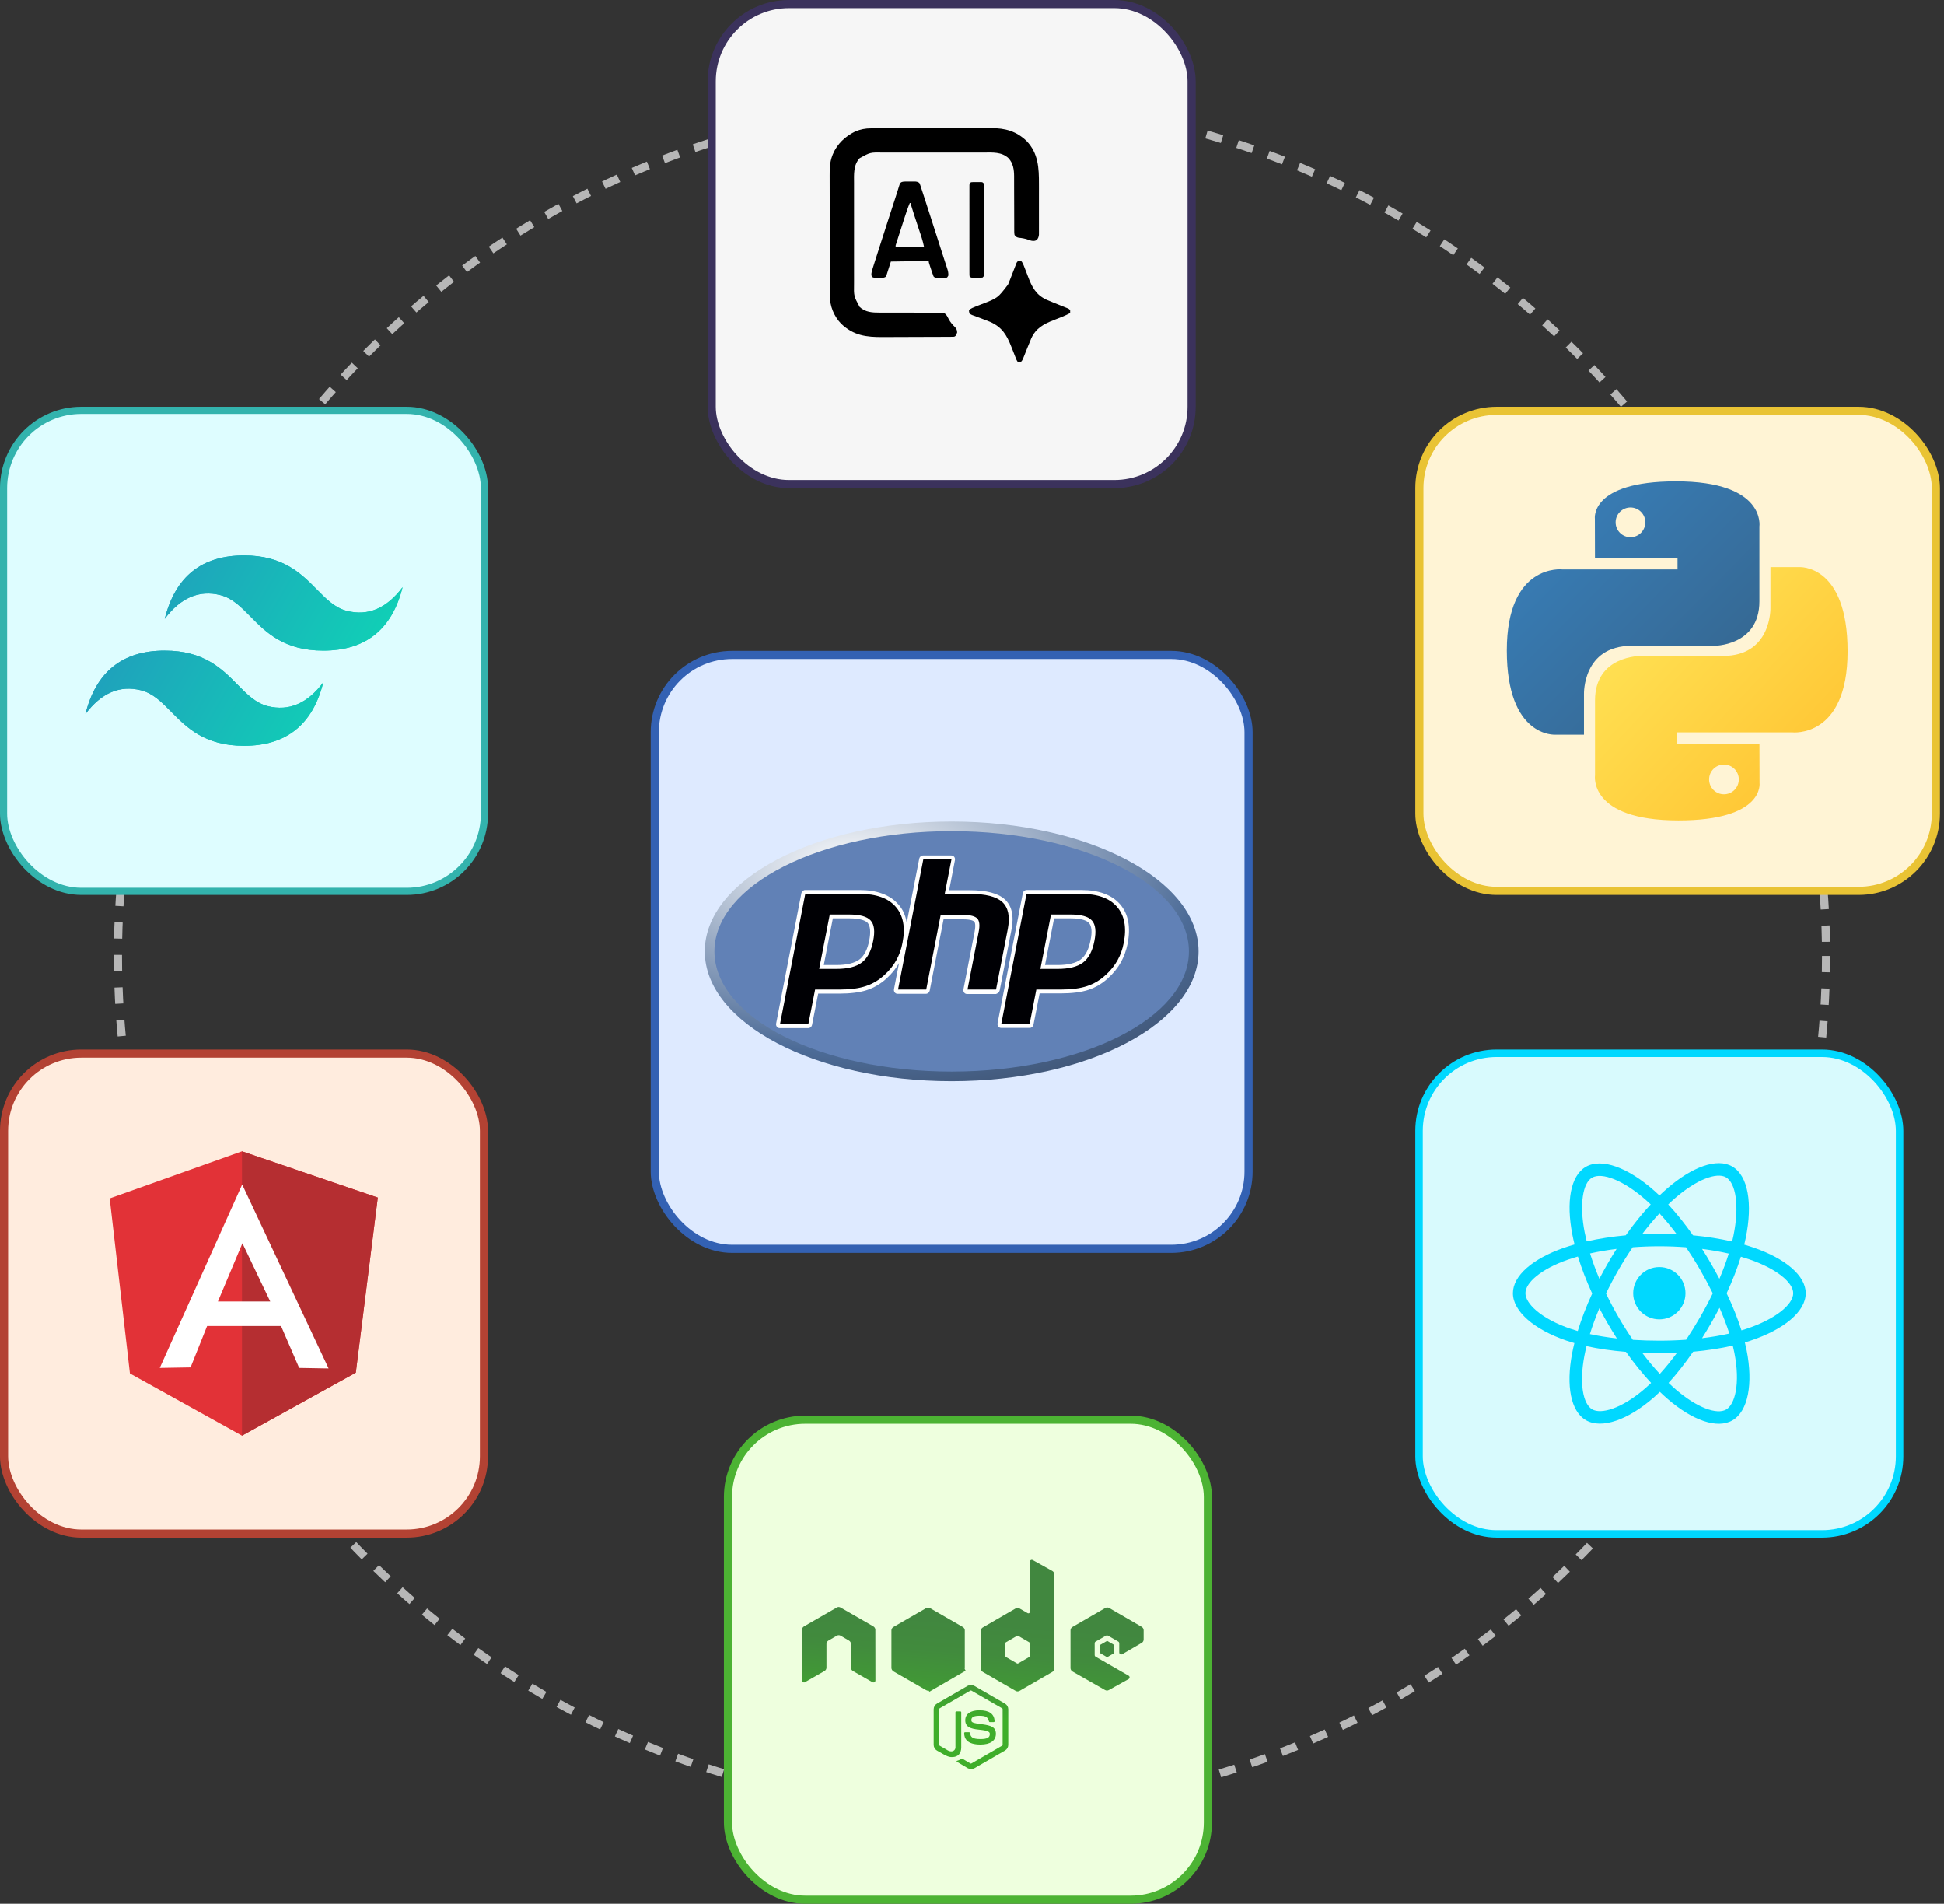 <svg width="239" height="234" viewBox="0 0 239 234" fill="none" xmlns="http://www.w3.org/2000/svg">
<rect x="0" y="0" width="239" height="234" fill="#333333" stroke="none"/>
<circle cx="119.5" cy="117.5" r="105" stroke="#B7B7B7" stroke-dasharray="2 2"/>
<rect x="174.5" y="50.5" width="63.5" height="59" rx="9.5" fill="#FFF4D5" stroke="#E9C334"/>
<g clip-path="url(#clip0_2597_7905)">
<rect width="42" height="42" transform="translate(185.25 59)" fill="#FFF4D5"/>
<path d="M206.049 59.164C195.412 59.164 196.076 63.777 196.076 63.777L196.088 68.555H206.238V69.99H192.056C192.056 69.99 185.25 69.218 185.25 79.951C185.25 90.683 191.191 90.302 191.191 90.302H194.736V85.322C194.736 85.322 194.545 79.382 200.582 79.382H210.649C210.649 79.382 216.305 79.473 216.305 73.915V64.725C216.305 64.725 217.164 59.164 206.049 59.164ZM200.452 62.377C201.462 62.377 202.278 63.194 202.278 64.204C202.278 65.213 201.462 66.03 200.452 66.03C199.442 66.03 198.626 65.213 198.626 64.204C198.626 63.194 199.442 62.377 200.452 62.377Z" fill="url(#paint0_linear_2597_7905)"/>
<path d="M206.351 100.843C216.987 100.843 216.323 96.231 216.323 96.231L216.311 91.452H206.161V90.017H220.343C220.343 90.017 227.149 90.789 227.149 80.057C227.149 69.324 221.208 69.705 221.208 69.705H217.663V74.685C217.663 74.685 217.854 80.626 211.817 80.626H201.75C201.75 80.626 196.094 80.534 196.094 86.092V95.282C196.094 95.282 195.235 100.843 206.351 100.843ZM211.948 97.63C210.938 97.63 210.121 96.814 210.121 95.804C210.121 94.794 210.938 93.978 211.948 93.978C212.957 93.978 213.774 94.794 213.774 95.804C213.774 96.814 212.957 97.63 211.948 97.63Z" fill="url(#paint1_linear_2597_7905)"/>
</g>
<rect x="80.5" y="80.5" width="73" height="73" rx="9.5" fill="#DEEAFF" stroke="#3361B3"/>
<ellipse cx="117" cy="116.935" rx="30.352" ry="15.958" fill="url(#paint2_radial_2597_7905)"/>
<ellipse cx="117" cy="116.937" rx="29.166" ry="14.773" fill="#6181B6"/>
<path fill-rule="evenodd" clip-rule="evenodd" d="M122.905 121.725L124.351 114.28C124.683 112.596 124.398 111.339 123.545 110.557C122.715 109.798 121.292 109.419 119.205 109.419H116.692L117.403 105.719C117.427 105.577 117.403 105.435 117.308 105.316C117.214 105.198 117.095 105.15 116.953 105.15H113.491C113.254 105.15 113.064 105.316 113.017 105.53L111.475 113.426C111.333 112.525 111.001 111.766 110.432 111.15C109.412 109.988 107.824 109.395 105.666 109.395H99.003C98.766 109.395 98.576 109.561 98.528 109.774L95.422 125.804C95.398 125.946 95.422 126.088 95.517 126.207C95.612 126.325 95.73 126.373 95.873 126.373H99.358C99.596 126.373 99.785 126.207 99.833 125.993L100.591 122.128H103.176C104.528 122.128 105.689 121.986 106.567 121.701C107.492 121.393 108.322 120.895 109.057 120.208C109.649 119.662 110.147 119.046 110.527 118.382L109.91 121.583C109.887 121.725 109.91 121.867 110.005 121.986C110.1 122.105 110.219 122.152 110.361 122.152H113.823C114.06 122.152 114.25 121.986 114.297 121.773L116.004 112.999H118.375C119.395 112.999 119.68 113.189 119.775 113.284C119.846 113.355 119.988 113.639 119.822 114.517L118.447 121.607C118.423 121.749 118.447 121.891 118.541 122.01C118.636 122.128 118.755 122.176 118.897 122.176H122.454C122.667 122.105 122.857 121.939 122.905 121.725ZM106.875 115.558C106.662 116.673 106.259 117.479 105.666 117.93C105.073 118.38 104.101 118.617 102.82 118.617H101.279L102.394 112.879H104.385C105.855 112.879 106.448 113.187 106.685 113.448C106.994 113.827 107.065 114.562 106.875 115.558Z" fill="white"/>
<path fill-rule="evenodd" clip-rule="evenodd" d="M137.701 111.147C136.681 109.985 135.093 109.393 132.935 109.393H126.224C125.987 109.393 125.797 109.559 125.75 109.772L122.644 125.778C122.62 125.92 122.644 126.062 122.739 126.181C122.833 126.299 122.952 126.347 123.094 126.347H126.58C126.817 126.347 127.007 126.181 127.054 125.967L127.813 122.102H130.398C131.749 122.102 132.911 121.96 133.788 121.675C134.713 121.367 135.543 120.869 136.278 120.182C136.895 119.613 137.416 118.972 137.796 118.285C138.175 117.597 138.46 116.838 138.626 116.008C139.029 113.945 138.721 112.333 137.701 111.147ZM134.073 115.558C133.86 116.673 133.457 117.479 132.864 117.93C132.271 118.38 131.299 118.617 130.018 118.617H128.477L129.591 112.879H131.583C133.053 112.879 133.646 113.187 133.883 113.448C134.215 113.827 134.286 114.563 134.073 115.558Z" fill="white"/>
<path fill-rule="evenodd" clip-rule="evenodd" d="M104.385 112.406C105.713 112.406 106.591 112.643 107.041 113.141C107.492 113.639 107.586 114.469 107.349 115.655C107.112 116.888 106.638 117.789 105.95 118.31C105.263 118.832 104.219 119.093 102.82 119.093H100.71L102.014 112.406H104.385ZM95.897 125.875H99.382L100.212 121.63H103.2C104.528 121.63 105.595 121.488 106.448 121.204C107.302 120.919 108.061 120.468 108.772 119.805C109.365 119.259 109.839 118.666 110.195 118.026C110.551 117.386 110.811 116.675 110.954 115.892C111.333 113.995 111.049 112.525 110.124 111.458C109.199 110.391 107.729 109.869 105.713 109.869H99.003L95.897 125.875Z" fill="#000004"/>
<path fill-rule="evenodd" clip-rule="evenodd" d="M113.515 105.625H116.977L116.147 109.869H119.229C121.174 109.869 122.502 110.201 123.237 110.889C123.972 111.577 124.185 112.668 123.901 114.185L122.454 121.631H118.945L120.32 114.541C120.486 113.735 120.415 113.189 120.154 112.905C119.893 112.62 119.3 112.454 118.423 112.454H115.649L113.87 121.631H110.408L113.515 105.625Z" fill="#000004"/>
<path fill-rule="evenodd" clip-rule="evenodd" d="M131.583 112.406C132.911 112.406 133.789 112.643 134.239 113.141C134.69 113.639 134.784 114.469 134.547 115.655C134.31 116.888 133.836 117.789 133.148 118.31C132.461 118.832 131.417 119.093 130.018 119.093H127.908L129.212 112.406H131.583ZM123.094 125.875H126.58L127.41 121.63H130.398C131.725 121.63 132.793 121.488 133.646 121.204C134.5 120.919 135.259 120.468 135.97 119.805C136.563 119.259 137.037 118.666 137.393 118.026C137.748 117.386 138.009 116.675 138.151 115.892C138.531 113.995 138.246 112.525 137.322 111.458C136.397 110.391 134.927 109.869 132.911 109.869H126.201L123.094 125.875Z" fill="#000004"/>
<rect x="0.439" y="50.439" width="59.121" height="59.121" rx="9.561" fill="#DEFDFF" stroke="#33B3AD" stroke-width="0.879"/>
<path d="M30 68.269C24.8 68.269 21.55 70.87 20.25 76.07C22.2 73.469 24.475 72.495 27.075 73.144C28.559 73.515 29.619 74.592 30.793 75.783C32.704 77.724 34.917 79.969 39.75 79.969C44.95 79.969 48.2 77.37 49.5 72.169C47.55 74.769 45.275 75.745 42.675 75.094C41.192 74.724 40.131 73.647 38.958 72.456C37.046 70.516 34.833 68.269 30 68.269ZM20.25 79.969C15.05 79.969 11.8 82.57 10.5 87.769C12.45 85.169 14.725 84.195 17.325 84.844C18.809 85.215 19.869 86.292 21.043 87.483C22.954 89.424 25.167 91.669 30 91.669C35.2 91.669 38.45 89.07 39.75 83.87C37.8 86.469 35.525 87.445 32.925 86.794C31.442 86.424 30.381 85.347 29.208 84.156C27.296 82.216 25.083 79.969 20.25 79.969Z" fill="url(#paint3_linear_2597_7905)"/>
<path d="M30 68.269C24.8 68.269 21.55 70.87 20.25 76.07C22.2 73.469 24.475 72.495 27.075 73.144C28.559 73.515 29.619 74.592 30.793 75.783C32.704 77.724 34.917 79.969 39.75 79.969C44.95 79.969 48.2 77.37 49.5 72.169C47.55 74.769 45.275 75.745 42.675 75.094C41.192 74.724 40.131 73.647 38.958 72.456C37.046 70.516 34.833 68.269 30 68.269ZM20.25 79.969C15.05 79.969 11.8 82.57 10.5 87.769C12.45 85.169 14.725 84.195 17.325 84.844C18.809 85.215 19.869 86.292 21.043 87.483C22.954 89.424 25.167 91.669 30 91.669C35.2 91.669 38.45 89.07 39.75 83.87C37.8 86.469 35.525 87.445 32.925 86.794C31.442 86.424 30.381 85.347 29.208 84.156C27.296 82.216 25.083 79.969 20.25 79.969Z" fill="url(#paint4_linear_2597_7905)"/>
<rect x="87.5" y="0.5" width="59" height="59" rx="9.5" fill="#F6F6F6" stroke="#3B325C"/>
<path d="M107.078 15.775C107.146 15.775 107.215 15.775 107.286 15.774C107.515 15.774 107.745 15.773 107.975 15.773C108.139 15.773 108.304 15.772 108.469 15.771C109.009 15.77 109.55 15.769 110.091 15.768C110.278 15.768 110.464 15.768 110.651 15.768C111.426 15.766 112.202 15.765 112.978 15.765C113.179 15.765 113.38 15.764 113.581 15.764C113.656 15.764 113.656 15.764 113.733 15.764C114.541 15.764 115.35 15.762 116.159 15.759C116.99 15.757 117.822 15.756 118.654 15.755C119.12 15.755 119.586 15.755 120.053 15.753C120.492 15.751 120.931 15.751 121.37 15.752C121.531 15.752 121.692 15.751 121.852 15.75C123.56 15.74 124.942 16.116 126.208 17.331C127.656 18.838 127.734 20.65 127.73 22.625C127.73 22.809 127.73 22.992 127.731 23.176C127.731 23.559 127.731 23.942 127.73 24.325C127.729 24.768 127.729 25.21 127.73 25.652C127.731 26.08 127.731 26.507 127.73 26.934C127.73 27.116 127.73 27.297 127.731 27.478C127.731 27.73 127.73 27.983 127.73 28.236C127.73 28.31 127.73 28.385 127.731 28.462C127.73 28.531 127.73 28.6 127.729 28.671C127.729 28.76 127.729 28.76 127.729 28.851C127.701 29.12 127.626 29.324 127.438 29.518C127.17 29.66 126.924 29.63 126.638 29.546C126.57 29.521 126.503 29.495 126.434 29.468C126.031 29.325 125.648 29.26 125.224 29.218C124.961 29.154 124.888 29.099 124.729 28.878C124.685 28.633 124.689 28.391 124.691 28.143C124.691 28.031 124.691 28.031 124.69 27.917C124.689 27.669 124.689 27.422 124.69 27.175C124.689 27.003 124.688 26.831 124.687 26.658C124.685 26.204 124.684 25.751 124.684 25.297C124.683 24.572 124.68 23.847 124.677 23.122C124.676 22.87 124.676 22.617 124.676 22.365C124.676 22.209 124.675 22.052 124.675 21.896C124.675 21.826 124.675 21.757 124.676 21.685C124.671 20.851 124.568 20.07 123.983 19.441C123.139 18.653 122.02 18.747 120.942 18.749C120.794 18.749 120.646 18.749 120.498 18.748C120.097 18.748 119.697 18.748 119.297 18.748C118.877 18.749 118.457 18.748 118.038 18.748C117.333 18.748 116.628 18.748 115.923 18.749C115.109 18.75 114.295 18.749 113.482 18.749C112.782 18.748 112.082 18.748 111.382 18.748C110.965 18.748 110.547 18.748 110.13 18.748C109.737 18.748 109.345 18.748 108.952 18.749C108.808 18.749 108.664 18.749 108.521 18.748C106.993 18.724 106.993 18.724 105.691 19.441C104.896 20.296 104.997 21.458 105 22.549C105 22.695 104.999 22.842 104.999 22.988C104.998 23.384 104.999 23.78 104.999 24.175C104.999 24.591 104.999 25.006 104.999 25.421C104.999 26.119 104.999 26.816 105 27.513C105 28.318 105 29.122 104.999 29.927C104.999 30.62 104.999 31.312 104.999 32.004C104.999 32.417 104.999 32.83 104.999 33.243C104.998 33.631 104.999 34.02 105 34.408C105 34.55 105 34.692 104.999 34.834C104.97 36.398 104.97 36.398 105.691 37.733C106.386 38.38 107.248 38.428 108.158 38.423C108.243 38.423 108.329 38.423 108.417 38.423C108.601 38.423 108.785 38.423 108.969 38.423C109.26 38.423 109.552 38.423 109.843 38.424C110.671 38.427 111.499 38.428 112.326 38.428C112.785 38.427 113.243 38.428 113.702 38.43C113.944 38.431 114.186 38.432 114.428 38.431C114.697 38.43 114.967 38.431 115.236 38.432C115.316 38.432 115.396 38.431 115.478 38.43C116.019 38.437 116.019 38.437 116.301 38.651C116.433 38.835 116.537 39.011 116.633 39.215C116.845 39.627 117.122 39.928 117.45 40.252C117.624 40.47 117.662 40.602 117.674 40.878C117.512 41.286 117.512 41.286 117.31 41.387C117.169 41.395 117.028 41.398 116.887 41.398C116.797 41.399 116.706 41.4 116.614 41.4C116.513 41.401 116.412 41.401 116.312 41.401C116.206 41.402 116.101 41.403 115.995 41.403C115.648 41.405 115.3 41.406 114.953 41.407C114.833 41.408 114.713 41.408 114.593 41.408C114.094 41.41 113.594 41.411 113.095 41.412C112.381 41.413 111.668 41.416 110.954 41.42C110.451 41.423 109.949 41.424 109.446 41.425C109.146 41.425 108.847 41.426 108.547 41.428C106.512 41.443 104.949 41.253 103.405 39.781C102.514 38.845 102.026 37.63 102.026 36.346C102.026 36.278 102.025 36.209 102.025 36.138C102.024 35.909 102.024 35.679 102.024 35.449C102.023 35.285 102.023 35.12 102.022 34.955C102.021 34.414 102.02 33.874 102.019 33.333C102.019 33.146 102.019 32.96 102.018 32.773C102.017 31.998 102.016 31.222 102.016 30.446C102.015 30.245 102.015 30.044 102.015 29.843C102.015 29.793 102.015 29.743 102.015 29.691C102.014 28.883 102.013 28.074 102.01 27.265C102.008 26.433 102.007 25.602 102.006 24.77C102.006 24.304 102.005 23.838 102.004 23.371C102.002 22.932 102.002 22.493 102.002 22.054C102.002 21.893 102.002 21.732 102.001 21.572C101.996 20.709 102.016 19.948 102.328 19.131C102.348 19.079 102.368 19.026 102.388 18.972C102.929 17.673 103.923 16.761 105.164 16.149C105.81 15.891 106.387 15.775 107.078 15.775Z" fill="black"/>
<path d="M125.343 32.051C125.529 32.078 125.529 32.078 125.634 32.185C125.794 32.445 125.895 32.72 126.003 33.006C126.052 33.134 126.102 33.262 126.152 33.39C126.229 33.59 126.306 33.79 126.382 33.991C126.867 35.268 127.358 36.242 128.664 36.841C128.926 36.956 129.191 37.063 129.456 37.169C129.715 37.274 129.973 37.378 130.232 37.483C130.41 37.555 130.589 37.627 130.768 37.698C130.85 37.731 130.933 37.764 131.017 37.798C131.091 37.828 131.166 37.857 131.242 37.887C131.42 37.969 131.42 37.969 131.566 38.115C131.575 38.306 131.575 38.306 131.566 38.478C130.916 38.823 130.24 39.082 129.554 39.343C128.319 39.82 127.337 40.35 126.778 41.607C126.592 42.039 126.417 42.476 126.243 42.913C126.184 43.06 126.125 43.207 126.066 43.354C126.009 43.496 125.952 43.637 125.897 43.779C125.871 43.843 125.845 43.908 125.818 43.974C125.796 44.031 125.773 44.088 125.75 44.147C125.667 44.311 125.608 44.411 125.456 44.515C125.274 44.519 125.274 44.519 125.093 44.442C124.979 44.259 124.979 44.259 124.884 44.015C124.831 43.881 124.831 43.881 124.776 43.745C124.758 43.698 124.74 43.651 124.721 43.602C124.665 43.456 124.607 43.31 124.549 43.165C124.473 42.974 124.397 42.783 124.322 42.592C123.758 41.163 123.194 40.22 121.747 39.569C121.535 39.483 121.321 39.401 121.107 39.319C121.052 39.298 120.996 39.277 120.939 39.255C120.708 39.167 120.478 39.08 120.246 38.995C120.075 38.932 119.905 38.867 119.735 38.801C119.656 38.773 119.656 38.773 119.575 38.745C119.429 38.687 119.429 38.687 119.201 38.551C119.132 38.317 119.132 38.317 119.129 38.115C119.384 37.896 119.67 37.785 119.979 37.665C120.061 37.633 120.061 37.633 120.144 37.6C120.317 37.532 120.491 37.464 120.665 37.397C122.661 36.636 122.661 36.636 123.929 34.972C124.117 34.532 124.289 34.084 124.461 33.637C124.538 33.437 124.616 33.236 124.695 33.035C124.743 32.911 124.791 32.787 124.839 32.663C124.871 32.58 124.871 32.58 124.905 32.494C124.923 32.446 124.942 32.397 124.962 32.346C125.055 32.149 125.126 32.084 125.343 32.051Z" fill="black"/>
<path d="M111.383 22.311C111.459 22.311 111.536 22.311 111.614 22.311C111.694 22.311 111.773 22.312 111.855 22.312C111.935 22.312 112.014 22.311 112.096 22.311C112.173 22.311 112.249 22.311 112.328 22.311C112.433 22.311 112.433 22.311 112.54 22.312C112.743 22.332 112.848 22.364 113.019 22.476C113.099 22.627 113.099 22.627 113.161 22.817C113.185 22.89 113.209 22.962 113.234 23.036C113.259 23.115 113.284 23.195 113.31 23.276C113.337 23.357 113.364 23.439 113.392 23.522C113.484 23.8 113.574 24.078 113.663 24.356C113.697 24.461 113.731 24.565 113.765 24.67C113.856 24.949 113.946 25.228 114.036 25.508C114.111 25.74 114.186 25.972 114.261 26.204C114.854 28.037 115.446 29.87 116.028 31.706C116.109 31.96 116.191 32.213 116.275 32.466C116.295 32.529 116.316 32.591 116.337 32.656C116.375 32.774 116.414 32.892 116.453 33.009C116.552 33.312 116.618 33.572 116.583 33.895C116.535 33.967 116.487 34.039 116.437 34.113C116.188 34.163 115.933 34.15 115.678 34.149C115.608 34.151 115.538 34.153 115.465 34.156C114.956 34.157 114.956 34.157 114.77 33.977C114.744 33.902 114.718 33.827 114.692 33.749C114.671 33.693 114.651 33.637 114.629 33.579C114.557 33.377 114.49 33.175 114.424 32.972C114.4 32.902 114.377 32.832 114.353 32.76C114.183 32.242 114.183 32.242 114.183 32.077C112.647 32.1 111.111 32.124 109.528 32.149C109.336 32.749 109.144 33.349 108.946 33.968C108.737 34.177 108.568 34.134 108.281 34.136C108.214 34.136 108.147 34.136 108.078 34.136C107.978 34.137 107.978 34.137 107.875 34.139C107.779 34.139 107.779 34.139 107.68 34.139C107.622 34.14 107.563 34.14 107.502 34.14C107.346 34.113 107.346 34.113 107.211 34.039C107.048 33.758 107.169 33.433 107.247 33.136C107.307 32.933 107.37 32.732 107.435 32.531C107.472 32.415 107.472 32.415 107.509 32.297C107.591 32.04 107.673 31.783 107.755 31.526C107.813 31.345 107.871 31.163 107.929 30.981C108.413 29.46 108.904 27.941 109.396 26.422C109.414 26.366 109.432 26.311 109.45 26.255C109.769 25.27 109.769 25.27 109.911 24.836C109.935 24.763 109.935 24.763 109.959 24.69C109.99 24.595 110.021 24.5 110.052 24.405C110.148 24.11 110.242 23.815 110.334 23.518C110.357 23.446 110.38 23.374 110.404 23.3C110.445 23.17 110.486 23.039 110.525 22.909C110.657 22.497 110.657 22.497 110.832 22.388C111.023 22.315 111.179 22.312 111.383 22.311ZM111.855 24.949C111.61 25.532 111.411 26.127 111.218 26.728C111.186 26.828 111.153 26.928 111.121 27.028C111.054 27.235 110.988 27.442 110.921 27.65C110.836 27.916 110.75 28.181 110.664 28.447C110.597 28.652 110.531 28.858 110.465 29.063C110.434 29.161 110.402 29.259 110.37 29.357C110.326 29.494 110.282 29.63 110.239 29.767C110.214 29.844 110.189 29.922 110.163 30.002C110.103 30.177 110.103 30.177 110.11 30.331C111.262 30.331 112.414 30.331 113.601 30.331C113.479 29.78 113.479 29.78 113.322 29.246C113.297 29.169 113.271 29.091 113.245 29.011C113.218 28.929 113.191 28.847 113.163 28.763C113.12 28.634 113.12 28.634 113.077 28.502C113.002 28.274 112.927 28.047 112.851 27.819C112.746 27.5 112.64 27.18 112.535 26.86C112.479 26.691 112.423 26.521 112.367 26.352C112.213 25.886 112.066 25.419 111.928 24.949C111.904 24.949 111.88 24.949 111.855 24.949Z" fill="black"/>
<path d="M119.674 22.383C119.738 22.383 119.803 22.383 119.869 22.383C119.971 22.384 119.971 22.384 120.074 22.384C120.141 22.384 120.209 22.383 120.279 22.383C120.375 22.383 120.375 22.383 120.474 22.383C120.533 22.384 120.592 22.384 120.654 22.384C120.801 22.403 120.801 22.403 120.947 22.548C120.965 22.744 120.965 22.744 120.965 22.998C120.965 23.045 120.966 23.091 120.966 23.14C120.966 23.297 120.966 23.454 120.966 23.611C120.966 23.723 120.966 23.835 120.966 23.947C120.967 24.253 120.967 24.558 120.966 24.864C120.966 25.183 120.966 25.502 120.966 25.822C120.967 26.358 120.966 26.894 120.966 27.43C120.965 28.05 120.965 28.671 120.966 29.291C120.967 29.823 120.967 30.355 120.966 30.887C120.966 31.205 120.966 31.523 120.967 31.841C120.967 32.14 120.967 32.439 120.966 32.738C120.966 32.848 120.966 32.958 120.966 33.068C120.966 33.218 120.966 33.367 120.965 33.517C120.965 33.601 120.965 33.685 120.965 33.771C120.947 33.967 120.947 33.967 120.801 34.112C120.654 34.131 120.654 34.131 120.474 34.132C120.409 34.132 120.345 34.132 120.279 34.132C120.211 34.132 120.143 34.131 120.074 34.131C120.006 34.131 119.939 34.132 119.869 34.132C119.773 34.132 119.773 34.132 119.674 34.132C119.615 34.132 119.555 34.132 119.494 34.131C119.347 34.112 119.347 34.112 119.201 33.967C119.183 33.771 119.183 33.771 119.183 33.517C119.182 33.447 119.182 33.447 119.182 33.376C119.181 33.219 119.182 33.062 119.182 32.905C119.182 32.792 119.182 32.68 119.182 32.568C119.181 32.262 119.181 31.957 119.182 31.651C119.182 31.332 119.182 31.013 119.181 30.694C119.181 30.158 119.182 29.622 119.182 29.085C119.183 28.465 119.183 27.845 119.182 27.224C119.181 26.692 119.181 26.16 119.182 25.628C119.182 25.31 119.182 24.992 119.181 24.674C119.181 24.375 119.181 24.076 119.182 23.777C119.182 23.667 119.182 23.557 119.182 23.447C119.181 23.297 119.182 23.148 119.183 22.998C119.183 22.914 119.183 22.83 119.183 22.744C119.215 22.403 119.37 22.384 119.674 22.383Z" fill="black"/>
<rect x="0.5" y="129.5" width="59" height="59" rx="9.5" fill="#FFECDE" stroke="#B34233"/>
<g clip-path="url(#clip1_2597_7905)">
<path fill-rule="evenodd" clip-rule="evenodd" d="M13.489 147.303L29.75 141.51L46.449 147.2L43.745 168.714L29.75 176.465L15.974 168.817L13.489 147.303Z" fill="#E23237"/>
<path fill-rule="evenodd" clip-rule="evenodd" d="M46.449 147.2L29.75 141.51V176.465L43.745 168.727L46.449 147.2Z" fill="#B52E31"/>
<path fill-rule="evenodd" clip-rule="evenodd" d="M29.776 145.592L19.643 168.136L23.429 168.071L25.463 162.986H29.789H29.802H34.552L36.78 168.136L40.398 168.2L29.776 145.592ZM29.802 152.814L33.226 159.973H29.943H29.776H26.789L29.802 152.814Z" fill="white"/>
</g>
<rect x="89.5" y="174.5" width="59" height="59" rx="9.5" fill="#EEFFDE" stroke="#4CB333"/>
<g clip-path="url(#clip2_2597_7905)">
<path fill-rule="evenodd" clip-rule="evenodd" d="M126.73 191.751C126.796 191.713 126.891 191.713 126.967 191.751L129.369 193.09C129.521 193.175 129.616 193.337 129.616 193.517V205.09C129.616 205.261 129.521 205.422 129.369 205.507L125.344 207.833C125.192 207.919 125.011 207.919 124.859 207.833L120.834 205.507C120.682 205.422 120.587 205.261 120.587 205.09V200.447C120.587 200.276 120.682 200.115 120.834 200.03L124.859 197.704C125.011 197.618 125.192 197.618 125.344 197.704L126.35 198.283C126.407 198.311 126.464 198.311 126.521 198.283C126.578 198.245 126.606 198.188 126.606 198.131V191.96C126.606 191.875 126.654 191.799 126.73 191.751ZM125.163 204.463L126.54 203.666C126.578 203.647 126.597 203.609 126.597 203.561V201.966C126.597 201.928 126.578 201.881 126.54 201.862L125.163 201.064C125.125 201.045 125.078 201.045 125.04 201.064L123.663 201.862C123.625 201.881 123.606 201.919 123.606 201.966V203.561C123.606 203.599 123.625 203.647 123.663 203.666L125.04 204.463C125.078 204.482 125.125 204.482 125.163 204.463Z" fill="url(#paint5_linear_2597_7905)"/>
<path d="M107.619 200.324C107.619 200.153 107.524 199.992 107.372 199.906L103.347 197.59C103.28 197.552 103.204 197.533 103.128 197.523H103.09C103.015 197.523 102.939 197.552 102.872 197.59L98.847 199.906C98.695 199.992 98.6 200.153 98.6 200.324L98.609 206.552C98.609 206.637 98.657 206.723 98.733 206.761C98.809 206.808 98.904 206.808 98.97 206.761L101.363 205.394C101.515 205.308 101.609 205.147 101.609 204.976V202.061C101.609 201.89 101.704 201.729 101.856 201.644L102.872 201.055C102.948 201.007 103.034 200.988 103.119 200.988C103.204 200.988 103.29 201.007 103.356 201.055L104.372 201.644C104.524 201.729 104.619 201.89 104.619 202.061V204.976C104.619 205.147 104.714 205.308 104.866 205.394L107.258 206.761C107.334 206.808 107.429 206.808 107.505 206.761C107.581 206.723 107.628 206.637 107.628 206.552L107.619 200.324Z" fill="url(#paint6_linear_2597_7905)"/>
<path d="M119.372 217.441C119.23 217.441 119.097 217.403 118.973 217.337L117.711 216.587C117.521 216.482 117.616 216.444 117.673 216.425C117.929 216.34 117.977 216.321 118.242 216.169C118.271 216.15 118.309 216.159 118.337 216.178L119.306 216.757C119.344 216.776 119.391 216.776 119.42 216.757L123.208 214.564C123.246 214.545 123.264 214.507 123.264 214.46V210.083C123.264 210.036 123.246 209.998 123.208 209.979L119.42 207.795C119.382 207.776 119.334 207.776 119.306 207.795L115.518 209.979C115.48 209.998 115.461 210.045 115.461 210.083V214.46C115.461 214.498 115.48 214.545 115.518 214.564L116.552 215.163C117.113 215.447 117.464 215.115 117.464 214.783V210.463C117.464 210.406 117.511 210.349 117.578 210.349H118.062C118.119 210.349 118.176 210.397 118.176 210.463V214.783C118.176 215.533 117.768 215.969 117.056 215.969C116.837 215.969 116.666 215.969 116.182 215.732L115.185 215.163C114.939 215.02 114.787 214.754 114.787 214.469V210.093C114.787 209.808 114.939 209.542 115.185 209.4L118.973 207.207C119.211 207.074 119.533 207.074 119.771 207.207L123.559 209.4C123.806 209.542 123.958 209.808 123.958 210.093V214.469C123.958 214.754 123.806 215.02 123.559 215.163L119.771 217.356C119.647 217.413 119.505 217.441 119.372 217.441Z" fill="url(#paint7_linear_2597_7905)"/>
<path d="M120.54 214.432C118.878 214.432 118.537 213.672 118.537 213.026C118.537 212.969 118.584 212.913 118.651 212.913H119.144C119.201 212.913 119.249 212.951 119.249 213.007C119.325 213.511 119.543 213.757 120.549 213.757C121.347 213.757 121.689 213.577 121.689 213.15C121.689 212.903 121.594 212.723 120.35 212.599C119.315 212.495 118.67 212.267 118.67 211.441C118.67 210.672 119.315 210.216 120.397 210.216C121.613 210.216 122.211 210.634 122.287 211.545C122.287 211.574 122.277 211.602 122.258 211.631C122.239 211.65 122.211 211.669 122.182 211.669H121.689C121.641 211.669 121.594 211.631 121.584 211.583C121.47 211.061 121.176 210.89 120.397 210.89C119.524 210.89 119.42 211.194 119.42 211.422C119.42 211.697 119.543 211.783 120.72 211.935C121.888 212.087 122.439 212.305 122.439 213.121C122.429 213.957 121.746 214.432 120.54 214.432Z" fill="url(#paint8_linear_2597_7905)"/>
<path d="M137.97 203.324L140.363 201.928C140.515 201.843 140.6 201.682 140.6 201.511V200.381C140.6 200.21 140.505 200.049 140.363 199.963L136.366 197.647C136.214 197.561 136.034 197.561 135.882 197.647L131.856 199.973C131.704 200.058 131.609 200.219 131.609 200.39V205.033C131.609 205.204 131.704 205.365 131.856 205.451L135.853 207.729C136.005 207.814 136.185 207.814 136.328 207.729L138.749 206.381C138.825 206.343 138.872 206.257 138.872 206.172C138.872 206.087 138.825 206.001 138.749 205.963L134.704 203.637C134.628 203.59 134.581 203.514 134.581 203.428V201.976C134.581 201.89 134.628 201.805 134.704 201.767L135.967 201.045C136.043 200.998 136.138 200.998 136.214 201.045L137.477 201.767C137.553 201.814 137.6 201.89 137.6 201.976V203.115C137.6 203.201 137.647 203.286 137.723 203.324C137.799 203.371 137.894 203.371 137.97 203.324Z" fill="url(#paint9_linear_2597_7905)"/>
<path d="M136.157 201.71C136.128 201.691 136.09 201.691 136.062 201.71L135.293 202.156C135.265 202.175 135.246 202.204 135.246 202.242V203.134C135.246 203.172 135.265 203.201 135.293 203.219L136.062 203.666C136.09 203.685 136.128 203.685 136.157 203.666L136.926 203.219C136.954 203.201 136.973 203.172 136.973 203.134V202.242C136.973 202.204 136.954 202.175 136.926 202.156L136.157 201.71Z" fill="url(#paint10_linear_2597_7905)"/>
<path d="M114.214 197.613C114.261 197.624 114.307 197.641 114.35 197.666L116.334 198.811L118.356 199.973C118.398 199.996 118.436 200.025 118.47 200.059L118.47 200.058C118.51 200.098 118.544 200.146 118.568 200.198C118.597 200.258 118.613 200.324 118.613 200.39V205.014L118.613 205.017C118.612 205.052 118.608 205.088 118.6 205.122L118.603 205.128C118.602 205.133 118.6 205.137 118.598 205.142L118.698 205.308V205.365L114.255 207.938L114.186 207.808C114.077 207.827 113.964 207.805 113.866 207.748L109.85 205.441C109.803 205.413 109.755 205.375 109.717 205.327L109.72 205.323C109.696 205.295 109.674 205.266 109.656 205.234C109.617 205.167 109.594 205.093 109.594 205.014V200.39C109.594 200.241 109.674 200.099 109.795 200.008C109.813 199.995 109.831 199.983 109.85 199.973L113.856 197.666C113.933 197.617 114.02 197.599 114.105 197.6C114.144 197.6 114.181 197.603 114.217 197.609L114.214 197.613Z" fill="url(#paint11_linear_2597_7905)"/>
<path d="M113.676 196.849L113.733 196.821L113.752 196.849H113.676Z" fill="url(#paint12_linear_2597_7905)"/>
<path d="M118.708 205.308L118.736 205.356L118.708 205.375V205.308Z" fill="url(#paint13_linear_2597_7905)"/>
</g>
<rect x="174.46" y="129.46" width="59.08" height="59.08" rx="9.54" fill="#D8FAFD" stroke="#00D8FF" stroke-width="0.92"/>
<g clip-path="url(#clip3_2597_7905)">
<path d="M215.6 153.351C215.227 153.222 214.84 153.1 214.442 152.985C214.507 152.718 214.567 152.454 214.621 152.195C215.498 147.937 214.924 144.506 212.966 143.376C211.087 142.293 208.016 143.423 204.914 146.122C204.616 146.382 204.316 146.657 204.017 146.945C203.818 146.754 203.619 146.57 203.421 146.394C200.17 143.507 196.911 142.291 194.954 143.423C193.078 144.51 192.522 147.735 193.312 151.771C193.388 152.16 193.477 152.558 193.578 152.963C193.117 153.094 192.672 153.234 192.246 153.382C188.434 154.711 186 156.794 186 158.954C186 161.185 188.613 163.423 192.583 164.78C192.896 164.887 193.222 164.988 193.557 165.084C193.448 165.522 193.353 165.951 193.274 166.37C192.521 170.335 193.109 173.484 194.98 174.564C196.913 175.678 200.157 174.532 203.316 171.771C203.566 171.553 203.816 171.322 204.067 171.079C204.392 171.392 204.717 171.689 205.04 171.967C208.1 174.6 211.122 175.663 212.992 174.581C214.923 173.463 215.55 170.08 214.735 165.964C214.673 165.65 214.601 165.329 214.519 165.002C214.747 164.935 214.971 164.865 215.189 164.793C219.316 163.426 222.002 161.215 222.002 158.954C222.002 156.786 219.489 154.689 215.6 153.351ZM214.705 163.333C214.508 163.398 214.306 163.461 214.101 163.522C213.645 162.08 213.03 160.546 212.278 158.961C212.996 157.415 213.587 155.9 214.03 154.467C214.398 154.574 214.755 154.686 215.1 154.805C218.431 155.952 220.464 157.647 220.464 158.954C220.464 160.346 218.269 162.152 214.705 163.333ZM213.227 166.263C213.587 168.083 213.638 169.728 213.4 171.015C213.185 172.17 212.754 172.941 212.221 173.25C211.086 173.906 208.66 173.053 206.043 170.801C205.743 170.543 205.441 170.267 205.138 169.976C206.153 168.866 207.166 167.576 208.156 166.144C209.896 165.989 211.541 165.737 213.032 165.392C213.105 165.689 213.17 165.979 213.227 166.263ZM198.274 173.136C197.165 173.528 196.282 173.539 195.749 173.231C194.613 172.576 194.141 170.048 194.785 166.656C194.859 166.268 194.947 165.869 195.048 165.461C196.522 165.787 198.155 166.022 199.899 166.163C200.895 167.565 201.939 168.853 202.99 169.982C202.76 170.203 202.531 170.414 202.304 170.613C200.907 171.834 199.507 172.7 198.274 173.136ZM193.081 163.325C191.325 162.725 189.875 161.945 188.882 161.094C187.989 160.329 187.538 159.57 187.538 158.954C187.538 157.643 189.492 155.971 192.752 154.834C193.148 154.697 193.562 154.567 193.991 154.445C194.442 155.91 195.033 157.442 195.746 158.991C195.023 160.564 194.424 162.12 193.969 163.603C193.663 163.515 193.366 163.422 193.081 163.325ZM194.821 151.475C194.145 148.017 194.594 145.409 195.725 144.755C196.929 144.057 199.593 145.051 202.4 147.544C202.579 147.703 202.759 147.87 202.94 148.042C201.894 149.166 200.86 150.444 199.873 151.838C198.18 151.995 196.559 152.247 195.069 152.584C194.975 152.207 194.892 151.837 194.821 151.475ZM210.351 155.31C209.995 154.695 209.629 154.094 209.256 153.509C210.405 153.655 211.505 153.847 212.539 154.083C212.228 155.078 211.842 156.117 211.386 157.183C211.06 156.563 210.715 155.938 210.351 155.31ZM204.018 149.142C204.727 149.91 205.438 150.768 206.136 151.699C205.432 151.666 204.72 151.649 204.001 151.649C203.289 151.649 202.581 151.666 201.881 151.698C202.581 150.776 203.297 149.919 204.018 149.142ZM197.645 155.32C197.289 155.938 196.95 156.559 196.628 157.182C196.18 156.12 195.797 155.075 195.484 154.067C196.511 153.837 197.607 153.649 198.748 153.507C198.37 154.096 198.001 154.702 197.645 155.32V155.32ZM198.781 164.511C197.602 164.379 196.49 164.201 195.463 163.978C195.781 162.951 196.173 161.884 196.63 160.799C196.952 161.422 197.293 162.044 197.651 162.662H197.651C198.015 163.292 198.393 163.909 198.781 164.511ZM204.06 168.875C203.332 168.088 202.604 167.218 201.894 166.283C202.584 166.31 203.287 166.323 204.001 166.323C204.735 166.323 205.46 166.307 206.174 166.275C205.473 167.228 204.765 168.099 204.06 168.875ZM211.401 160.744C211.882 161.841 212.288 162.902 212.61 163.911C211.566 164.149 210.439 164.341 209.252 164.483C209.626 163.891 209.994 163.28 210.357 162.652C210.724 162.016 211.072 161.379 211.401 160.744ZM209.025 161.883C208.462 162.859 207.884 163.79 207.298 164.67C206.229 164.746 205.126 164.785 204.001 164.785C202.88 164.785 201.791 164.751 200.741 164.683C200.131 163.792 199.541 162.857 198.982 161.892H198.982C198.424 160.928 197.911 159.957 197.446 158.991C197.911 158.023 198.422 157.05 198.977 156.089L198.977 156.089C199.533 155.125 200.118 154.195 200.723 153.31C201.793 153.229 202.891 153.187 204.001 153.187H204.001C205.115 153.187 206.215 153.229 207.285 153.311C207.88 154.19 208.462 155.116 209.02 156.08C209.584 157.056 210.103 158.022 210.572 158.969C210.104 159.933 209.587 160.909 209.025 161.883ZM212.197 144.709C213.403 145.404 213.872 148.208 213.114 151.885C213.066 152.119 213.012 152.358 212.953 152.6C211.459 152.256 209.837 151.999 208.139 151.84C207.15 150.431 206.125 149.15 205.096 148.042C205.372 147.776 205.648 147.522 205.924 147.282C208.581 144.969 211.066 144.056 212.197 144.709ZM204.001 155.739C205.776 155.739 207.216 157.178 207.216 158.954C207.216 160.729 205.776 162.169 204.001 162.169C202.225 162.169 200.786 160.729 200.786 158.954C200.786 157.178 202.225 155.739 204.001 155.739Z" fill="#00D8FF"/>
</g>
<defs>
<linearGradient id="paint0_linear_2597_7905" x1="189.277" y1="62.913" x2="210.04" y2="83.47" gradientUnits="userSpaceOnUse">
<stop stop-color="#387EB8"/>
<stop offset="1" stop-color="#366994"/>
</linearGradient>
<linearGradient id="paint1_linear_2597_7905" x1="202.021" y1="76.112" x2="224.319" y2="97.19" gradientUnits="userSpaceOnUse">
<stop stop-color="#FFE052"/>
<stop offset="1" stop-color="#FFC331"/>
</linearGradient>
<radialGradient id="paint2_radial_2597_7905" cx="0" cy="0" r="1" gradientUnits="userSpaceOnUse" gradientTransform="translate(104.872 106.589) scale(86.088 45.264)">
<stop stop-color="white"/>
<stop offset="0.5" stop-color="#4C6B97"/>
<stop offset="1" stop-color="#231F20"/>
</radialGradient>
<linearGradient id="paint3_linear_2597_7905" x1="9.417" y1="75.757" x2="43.1" y2="95.178" gradientUnits="userSpaceOnUse">
<stop stop-color="#2298BD"/>
<stop offset="1" stop-color="#0ED7B5"/>
</linearGradient>
<linearGradient id="paint4_linear_2597_7905" x1="9.417" y1="75.757" x2="43.1" y2="95.178" gradientUnits="userSpaceOnUse">
<stop stop-color="#2298BD"/>
<stop offset="1" stop-color="#0ED7B5"/>
</linearGradient>
<linearGradient id="paint5_linear_2597_7905" x1="108.532" y1="198.474" x2="107.66" y2="210.21" gradientUnits="userSpaceOnUse">
<stop stop-color="#41873F"/>
<stop offset="0.329" stop-color="#418B3D"/>
<stop offset="0.635" stop-color="#419637"/>
<stop offset="0.932" stop-color="#3FA92D"/>
<stop offset="1" stop-color="#3FAE2A"/>
</linearGradient>
<linearGradient id="paint6_linear_2597_7905" x1="108.532" y1="198.474" x2="107.66" y2="210.21" gradientUnits="userSpaceOnUse">
<stop stop-color="#41873F"/>
<stop offset="0.329" stop-color="#418B3D"/>
<stop offset="0.635" stop-color="#419637"/>
<stop offset="0.932" stop-color="#3FA92D"/>
<stop offset="1" stop-color="#3FAE2A"/>
</linearGradient>
<linearGradient id="paint7_linear_2597_7905" x1="108.532" y1="198.474" x2="107.66" y2="210.21" gradientUnits="userSpaceOnUse">
<stop stop-color="#41873F"/>
<stop offset="0.329" stop-color="#418B3D"/>
<stop offset="0.635" stop-color="#419637"/>
<stop offset="0.932" stop-color="#3FA92D"/>
<stop offset="1" stop-color="#3FAE2A"/>
</linearGradient>
<linearGradient id="paint8_linear_2597_7905" x1="108.532" y1="198.474" x2="107.66" y2="210.21" gradientUnits="userSpaceOnUse">
<stop stop-color="#41873F"/>
<stop offset="0.329" stop-color="#418B3D"/>
<stop offset="0.635" stop-color="#419637"/>
<stop offset="0.932" stop-color="#3FA92D"/>
<stop offset="1" stop-color="#3FAE2A"/>
</linearGradient>
<linearGradient id="paint9_linear_2597_7905" x1="108.532" y1="198.474" x2="107.66" y2="210.21" gradientUnits="userSpaceOnUse">
<stop stop-color="#41873F"/>
<stop offset="0.329" stop-color="#418B3D"/>
<stop offset="0.635" stop-color="#419637"/>
<stop offset="0.932" stop-color="#3FA92D"/>
<stop offset="1" stop-color="#3FAE2A"/>
</linearGradient>
<linearGradient id="paint10_linear_2597_7905" x1="108.532" y1="198.474" x2="107.66" y2="210.21" gradientUnits="userSpaceOnUse">
<stop stop-color="#41873F"/>
<stop offset="0.329" stop-color="#418B3D"/>
<stop offset="0.635" stop-color="#419637"/>
<stop offset="0.932" stop-color="#3FA92D"/>
<stop offset="1" stop-color="#3FAE2A"/>
</linearGradient>
<linearGradient id="paint11_linear_2597_7905" x1="108.532" y1="198.474" x2="107.66" y2="210.21" gradientUnits="userSpaceOnUse">
<stop stop-color="#41873F"/>
<stop offset="0.329" stop-color="#418B3D"/>
<stop offset="0.635" stop-color="#419637"/>
<stop offset="0.932" stop-color="#3FA92D"/>
<stop offset="1" stop-color="#3FAE2A"/>
</linearGradient>
<linearGradient id="paint12_linear_2597_7905" x1="108.532" y1="198.474" x2="107.66" y2="210.21" gradientUnits="userSpaceOnUse">
<stop stop-color="#41873F"/>
<stop offset="0.329" stop-color="#418B3D"/>
<stop offset="0.635" stop-color="#419637"/>
<stop offset="0.932" stop-color="#3FA92D"/>
<stop offset="1" stop-color="#3FAE2A"/>
</linearGradient>
<linearGradient id="paint13_linear_2597_7905" x1="108.532" y1="198.474" x2="107.66" y2="210.21" gradientUnits="userSpaceOnUse">
<stop stop-color="#41873F"/>
<stop offset="0.329" stop-color="#418B3D"/>
<stop offset="0.635" stop-color="#419637"/>
<stop offset="0.932" stop-color="#3FA92D"/>
<stop offset="1" stop-color="#3FAE2A"/>
</linearGradient>
<clipPath id="clip0_2597_7905">
<rect width="42" height="42" fill="white" transform="translate(185.25 59)"/>
</clipPath>
<clipPath id="clip1_2597_7905">
<rect width="36" height="36" fill="white" transform="translate(12 140.998)"/>
</clipPath>
<clipPath id="clip2_2597_7905">
<rect width="42" height="42" fill="white" transform="translate(98.6 183.602)"/>
</clipPath>
<clipPath id="clip3_2597_7905">
<rect width="36.002" height="36.002" fill="white" transform="translate(186 141)"/>
</clipPath>
</defs>
</svg>
